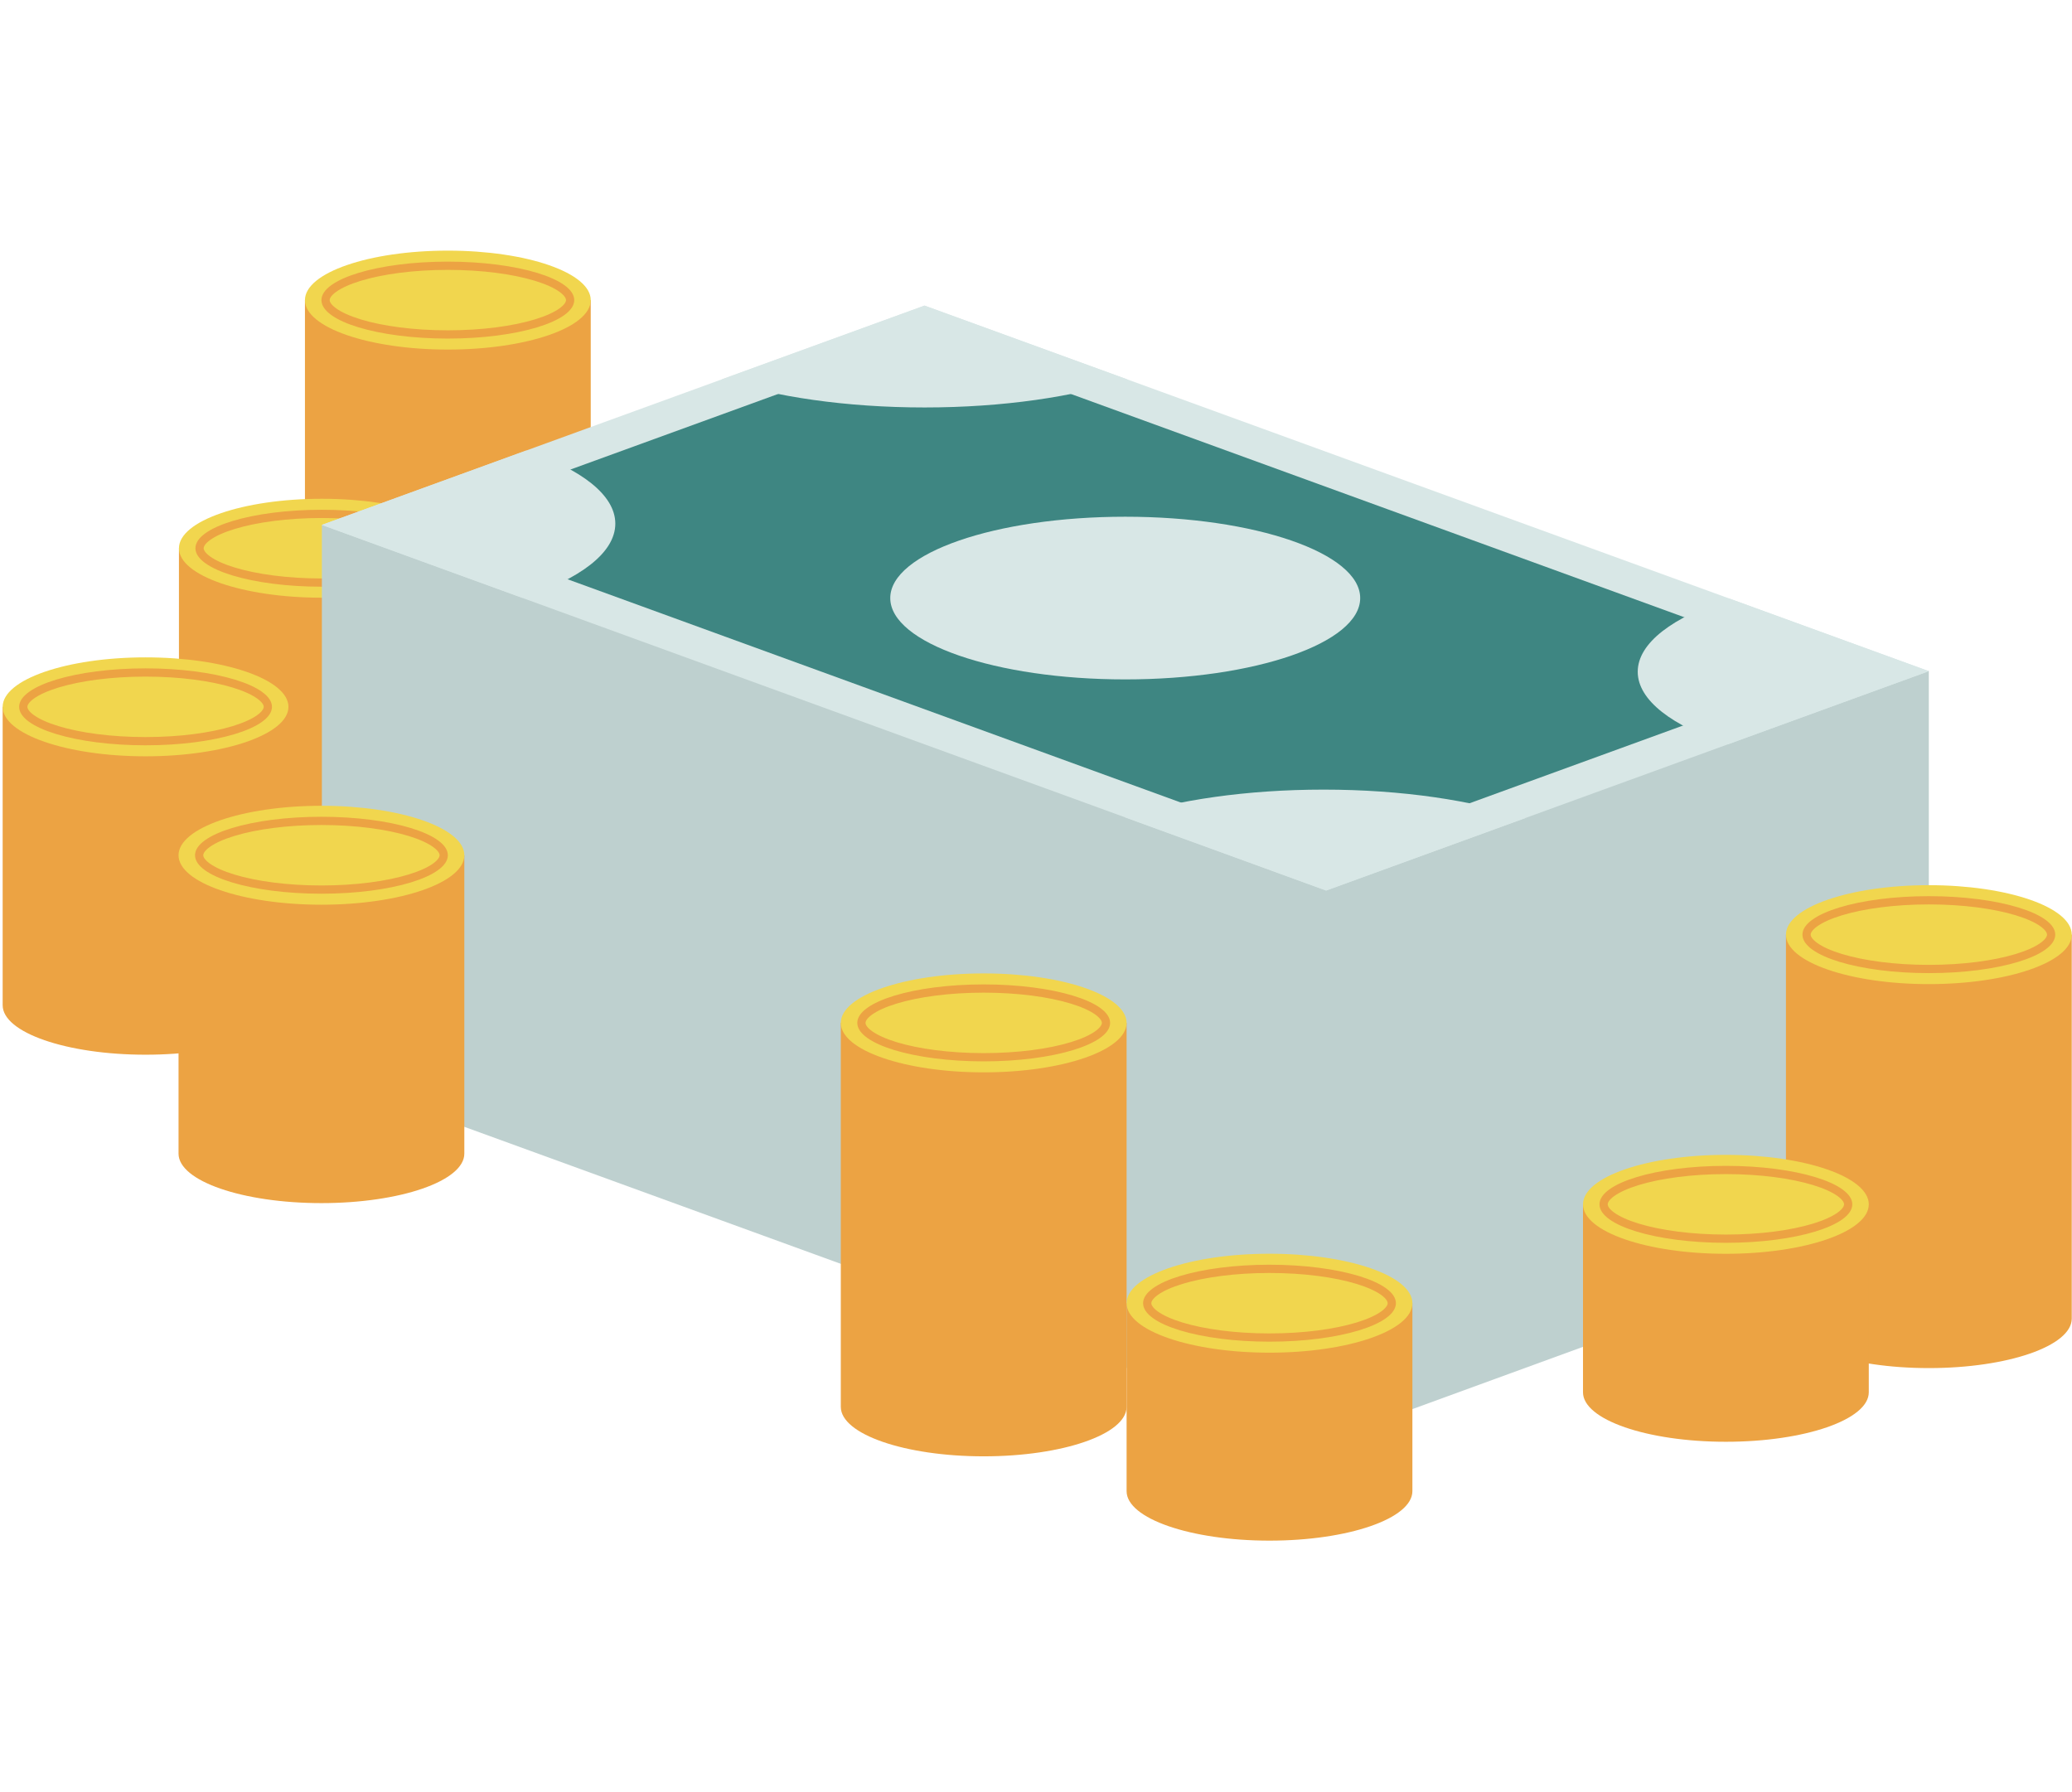 <svg width="754" height="652" viewBox="0 0 754 652" fill="none" xmlns="http://www.w3.org/2000/svg">
<path d="M162.969 235.779C191.688 235.779 214.969 227.72 214.969 217.779V109.198H110.969V217.779C110.969 227.72 134.25 235.779 162.969 235.779Z" fill="#ECA343"/>
<ellipse cx="162.969" cy="109.198" rx="52" ry="18" fill="#F1D64E"/>
<path d="M162.969 96.698C175.566 96.698 186.912 98.254 195.059 100.733C199.142 101.976 202.337 103.426 204.478 104.967C206.654 106.533 207.469 107.983 207.469 109.198C207.469 110.414 206.654 111.864 204.478 113.43C202.337 114.97 199.142 116.42 195.059 117.663C186.912 120.143 175.566 121.698 162.969 121.698C150.372 121.698 139.026 120.143 130.879 117.663C126.796 116.42 123.601 114.97 121.46 113.43C119.284 111.864 118.469 110.414 118.469 109.198C118.469 107.983 119.284 106.533 121.46 104.967C123.601 103.426 126.796 101.976 130.879 100.733C139.026 98.254 150.372 96.698 162.969 96.698Z" stroke="#ECA343" stroke-width="3"/>
<path d="M117.118 326.069C145.837 326.069 169.118 318.01 169.118 308.069V199.488H65.118V308.069C65.118 318.01 88.4 326.069 117.118 326.069Z" fill="#ECA343"/>
<ellipse cx="117.118" cy="199.488" rx="52" ry="18" fill="#F1D64E"/>
<path d="M117.118 186.988C129.715 186.988 141.061 188.544 149.208 191.023C153.291 192.266 156.486 193.716 158.627 195.257C160.803 196.823 161.618 198.273 161.618 199.488C161.618 200.704 160.803 202.154 158.627 203.72C156.486 205.26 153.291 206.71 149.208 207.953C141.061 210.433 129.715 211.988 117.118 211.988C104.521 211.988 93.176 210.433 85.028 207.953C80.945 206.71 77.751 205.26 75.609 203.72C73.433 202.154 72.618 200.704 72.618 199.488C72.618 198.273 73.433 196.823 75.609 195.257C77.751 193.716 80.945 192.266 85.028 191.023C93.176 188.544 104.521 186.988 117.118 186.988Z" stroke="#ECA343" stroke-width="3"/>
<path d="M701.896 444.152V244.132L117.133 190.991V391.153L482.626 524.17L701.896 444.152Z" fill="#BED0CF"/>
<path d="M134.662 190.998L482.585 317.657L684.365 244.218L336.433 117.583L134.662 190.998Z" fill="#3E8682" stroke="#D8E7E6" stroke-width="12"/>
<path d="M481.663 287.319C453.584 287.319 428.072 291.124 409.193 297.325L482.584 324.043L555.102 297.649C536.131 291.259 510.226 287.319 481.663 287.319ZM629.354 217.811C608.81 224.463 595.969 233.928 595.969 244.434C595.969 254.832 608.547 264.213 628.724 270.854L701.907 244.218L629.354 217.811ZM117.118 190.997L190.097 217.563C210.91 210.802 223.913 201.196 223.913 190.536C223.913 180.108 211.47 170.687 191.444 163.952L117.118 190.997ZM262.64 138.048C281.848 144.377 307.838 148.263 336.45 148.263C365.047 148.263 391.025 144.38 410.23 138.058L336.431 111.198L262.64 138.048Z" fill="#D8E7E6"/>
<path d="M409.47 247.218C362.247 247.218 323.965 233.967 323.965 217.621C323.965 201.274 362.247 188.023 409.47 188.023C456.692 188.023 494.974 201.274 494.974 217.621C494.974 233.967 456.692 247.218 409.47 247.218Z" fill="#D8E7E6"/>
<path d="M52.969 383.779C81.688 383.779 104.969 375.72 104.969 365.779V257.198H0.969V365.779C0.969 375.72 24.25 383.779 52.969 383.779Z" fill="#ECA343"/>
<ellipse cx="52.969" cy="257.198" rx="52" ry="18" fill="#F1D64E"/>
<path d="M52.969 244.698C65.566 244.698 76.912 246.254 85.059 248.733C89.142 249.976 92.337 251.426 94.478 252.967C96.654 254.533 97.469 255.983 97.469 257.198C97.469 258.414 96.654 259.864 94.478 261.43C92.337 262.97 89.142 264.42 85.059 265.663C76.912 268.143 65.566 269.698 52.969 269.698C40.372 269.698 29.026 268.143 20.879 265.663C16.796 264.42 13.601 262.97 11.46 261.43C9.284 259.864 8.469 258.414 8.469 257.198C8.469 255.983 9.284 254.533 11.46 252.967C13.601 251.426 16.796 249.976 20.879 248.733C29.026 246.254 40.372 244.698 52.969 244.698Z" stroke="#ECA343" stroke-width="3"/>
<path d="M701.907 497.81C730.626 497.81 753.907 489.751 753.907 479.81V340.091H649.907V479.81C649.907 489.751 673.189 497.81 701.907 497.81Z" fill="#ECA343"/>
<ellipse cx="701.907" cy="340.091" rx="52" ry="18" fill="#F1D64E"/>
<path d="M701.907 327.591C714.504 327.591 725.85 329.146 733.997 331.626C738.08 332.869 741.275 334.319 743.416 335.859C745.592 337.425 746.407 338.875 746.407 340.091C746.407 341.306 745.592 342.756 743.416 344.322C741.275 345.863 738.08 347.313 733.997 348.556C725.85 351.035 714.504 352.591 701.907 352.591C689.311 352.591 677.965 351.035 669.818 348.556C665.735 347.313 662.54 345.863 660.399 344.322C658.222 342.756 657.407 341.306 657.407 340.091C657.407 338.875 658.222 337.425 660.399 335.859C662.54 334.319 665.735 332.869 669.818 331.626C677.965 329.146 689.311 327.591 701.907 327.591Z" stroke="#ECA343" stroke-width="3"/>
<path d="M357.969 529.917C386.688 529.917 409.969 521.858 409.969 511.917V372.198H305.969V511.917C305.969 521.858 329.25 529.917 357.969 529.917Z" fill="#ECA343"/>
<ellipse cx="357.969" cy="372.198" rx="52" ry="18" fill="#F1D64E"/>
<path d="M357.969 359.698C370.566 359.698 381.912 361.254 390.059 363.733C394.142 364.976 397.337 366.426 399.478 367.967C401.654 369.533 402.469 370.983 402.469 372.198C402.469 373.414 401.654 374.864 399.478 376.43C397.337 377.97 394.142 379.42 390.059 380.663C381.912 383.143 370.566 384.698 357.969 384.698C345.372 384.698 334.026 383.143 325.879 380.663C321.796 379.42 318.601 377.97 316.46 376.43C314.284 374.864 313.469 373.414 313.469 372.198C313.469 370.983 314.284 369.533 316.46 367.967C318.601 366.426 321.796 364.976 325.879 363.733C334.026 361.254 345.372 359.698 357.969 359.698Z" stroke="#ECA343" stroke-width="3"/>
<path d="M628.053 524.62C656.772 524.62 680.053 516.561 680.053 506.62V438.223H576.053V506.62C576.053 516.561 599.334 524.62 628.053 524.62Z" fill="#ECA343"/>
<ellipse cx="628.053" cy="438.223" rx="52" ry="18" fill="#F1D64E"/>
<path d="M628.053 425.723C640.65 425.723 651.996 427.279 660.143 429.758C664.226 431.001 667.421 432.451 669.562 433.992C671.738 435.558 672.553 437.007 672.553 438.223C672.553 439.439 671.738 440.889 669.562 442.455C667.421 443.995 664.226 445.445 660.143 446.688C651.996 449.168 640.65 450.723 628.053 450.723C615.456 450.723 604.11 449.168 595.963 446.688C591.88 445.445 588.685 443.995 586.544 442.455C584.368 440.889 583.553 439.439 583.553 438.223C583.553 437.007 584.368 435.558 586.544 433.992C588.685 432.451 591.88 431.001 595.963 429.758C604.11 427.279 615.456 425.723 628.053 425.723Z" stroke="#ECA343" stroke-width="3"/>
<path d="M461.969 560.595C490.688 560.595 513.969 552.536 513.969 542.595V474.198H409.969V542.595C409.969 552.536 433.25 560.595 461.969 560.595Z" fill="#ECA343"/>
<ellipse cx="461.969" cy="474.198" rx="52" ry="18" fill="#F1D64E"/>
<path d="M461.969 461.698C474.566 461.698 485.912 463.254 494.059 465.733C498.142 466.976 501.337 468.426 503.478 469.967C505.654 471.533 506.469 472.983 506.469 474.198C506.469 475.414 505.654 476.864 503.478 478.43C501.337 479.97 498.142 481.42 494.059 482.663C485.912 485.143 474.566 486.698 461.969 486.698C449.372 486.698 438.026 485.143 429.879 482.663C425.796 481.42 422.601 479.97 420.46 478.43C418.284 476.864 417.469 475.414 417.469 474.198C417.469 472.983 418.284 471.533 420.46 469.967C422.601 468.426 425.796 466.976 429.879 465.733C438.026 463.254 449.372 461.698 461.969 461.698Z" stroke="#ECA343" stroke-width="3"/>
<path d="M116.969 437.779C145.688 437.779 168.969 429.72 168.969 419.779V311.198H64.969V419.779C64.969 429.72 88.25 437.779 116.969 437.779Z" fill="#ECA343"/>
<ellipse cx="116.969" cy="311.198" rx="52" ry="18" fill="#F1D64E"/>
<path d="M116.969 298.698C129.566 298.698 140.912 300.254 149.059 302.733C153.142 303.976 156.337 305.426 158.478 306.967C160.654 308.533 161.469 309.983 161.469 311.198C161.469 312.414 160.654 313.864 158.478 315.43C156.337 316.97 153.142 318.42 149.059 319.663C140.912 322.143 129.566 323.698 116.969 323.698C104.372 323.698 93.026 322.143 84.879 319.663C80.796 318.42 77.601 316.97 75.46 315.43C73.284 313.864 72.469 312.414 72.469 311.198C72.469 309.983 73.284 308.533 75.46 306.967C77.601 305.426 80.796 303.976 84.879 302.733C93.026 300.254 104.372 298.698 116.969 298.698Z" stroke="#ECA343" stroke-width="3"/>
</svg>
